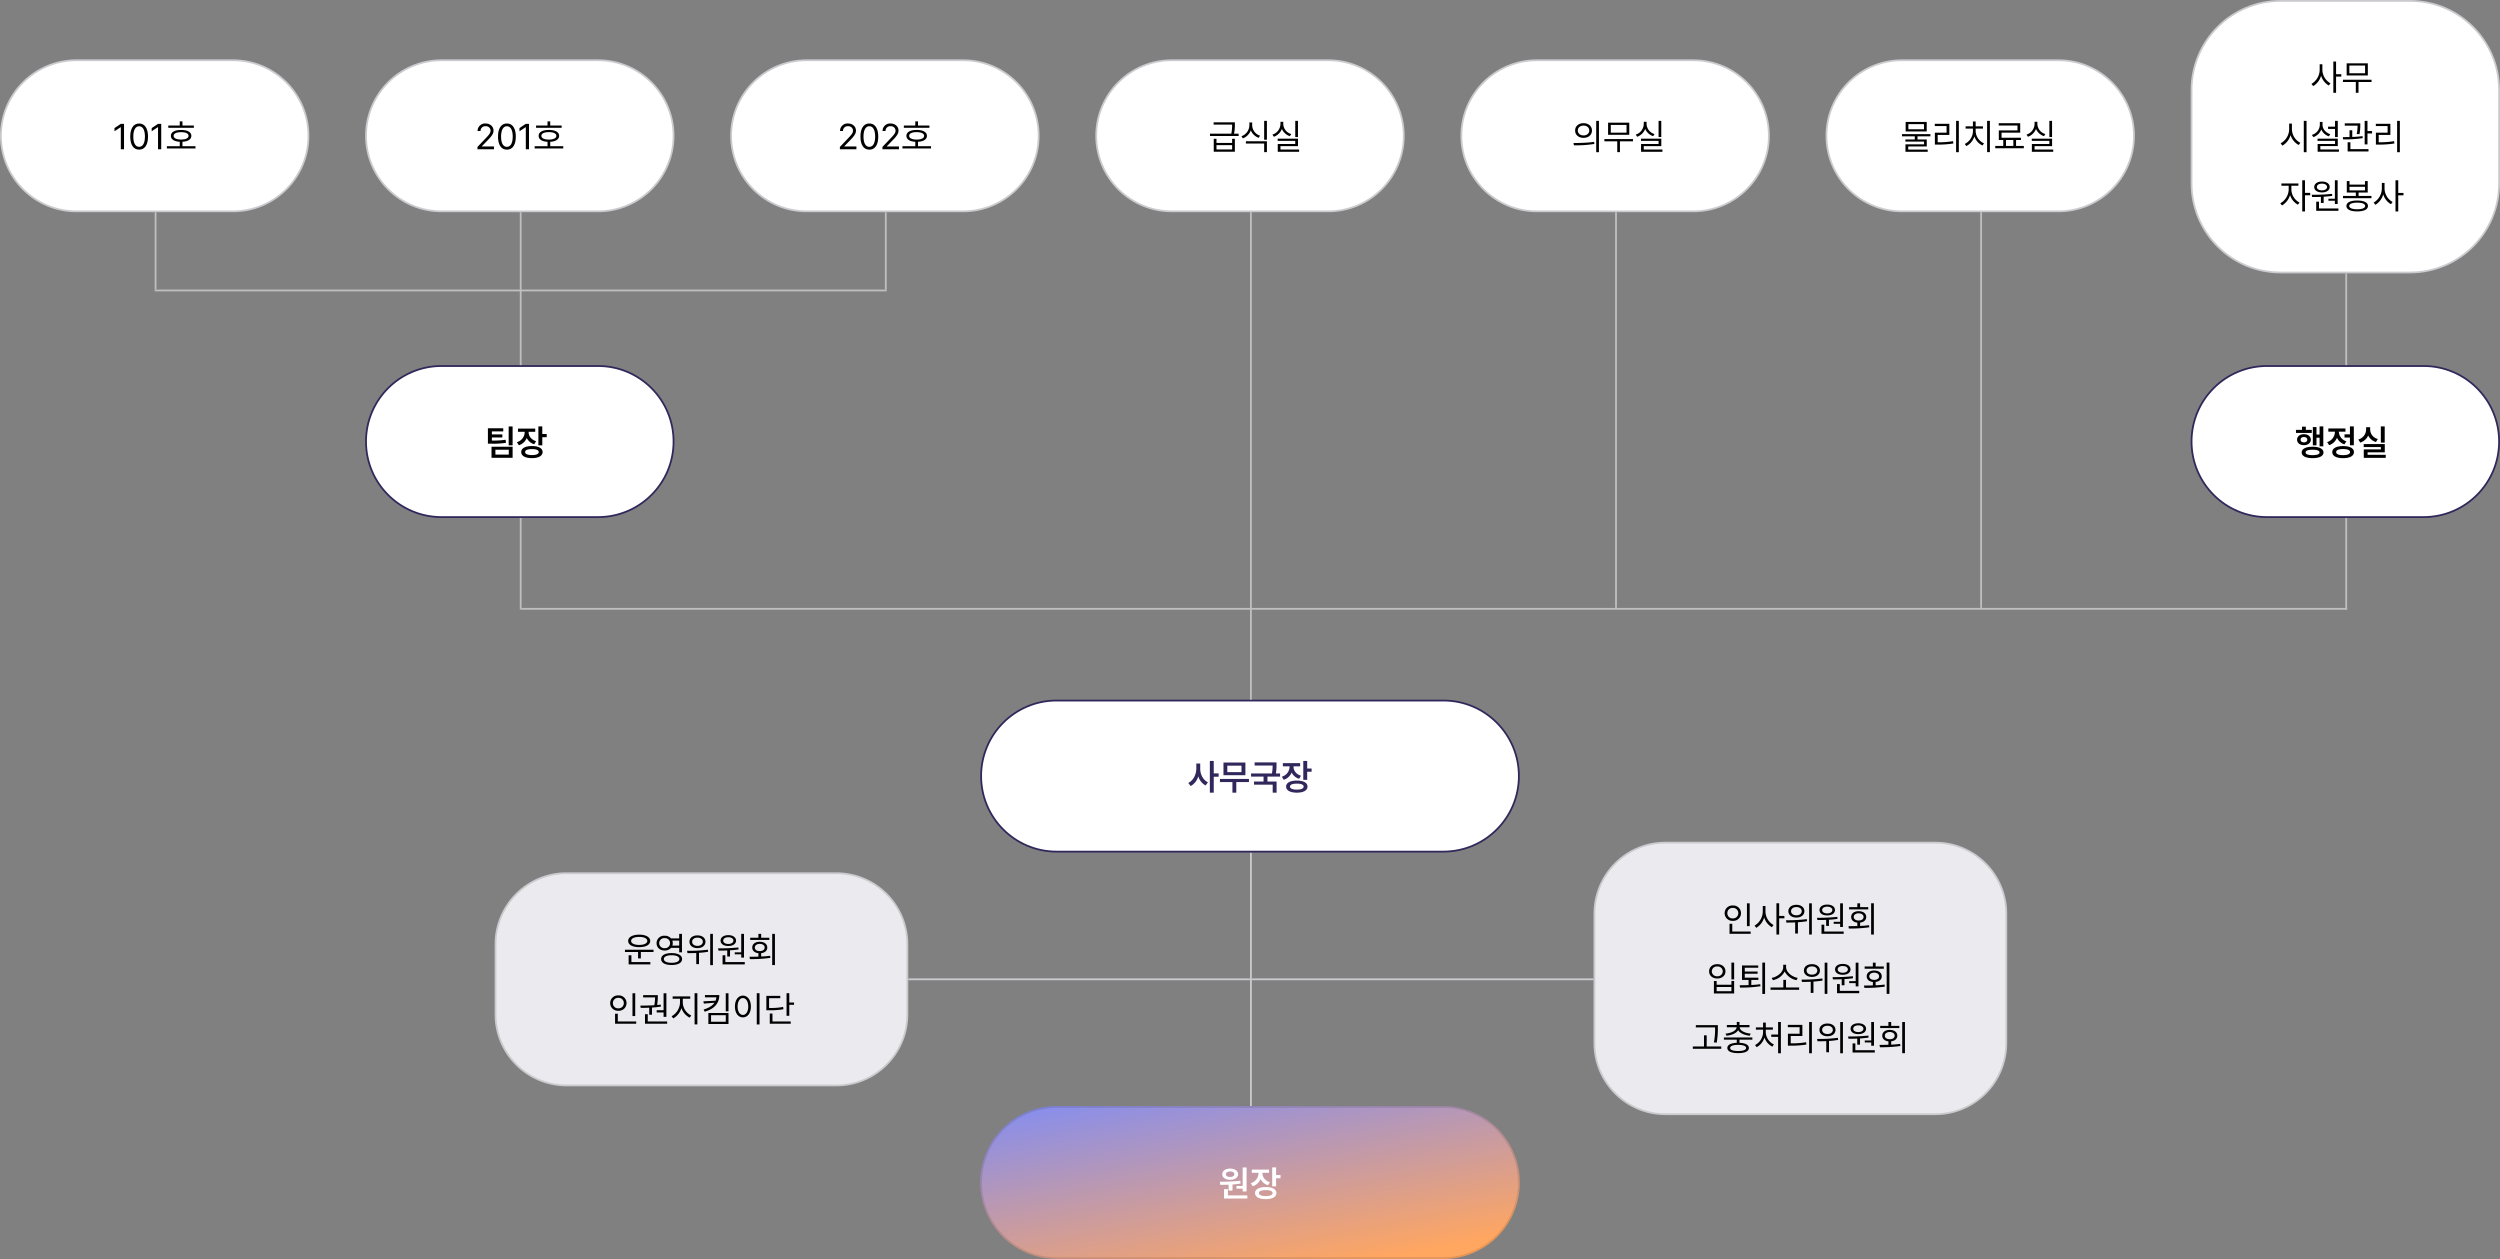 <svg xmlns="http://www.w3.org/2000/svg" xmlns:xlink="http://www.w3.org/1999/xlink" width="1390" height="700" viewBox="0 0 1390 700">
  <rect x="0" y="0" width="1390" height="700" fill="#808080" stroke="none"/>
  <defs>
    <linearGradient id="linear-gradient" x1="0.107" x2="0.766" y2="0.982" gradientUnits="objectBoundingBox">
      <stop offset="0" stop-color="#888eec"/>
      <stop offset="1" stop-color="#ffa661"/>
    </linearGradient>
  </defs>
  <g id="organization_img" transform="translate(-258 -370)">
    <path id="패스_1145" data-name="패스 1145" d="M0,0H1V141H0Z" transform="translate(953 844)" fill="#cbcace"/>
    <path id="패스_1146" data-name="패스 1146" d="M0,0H190V1H0Z" transform="translate(954 914)" fill="#cbcace"/>
    <path id="패스_1147" data-name="패스 1147" d="M0,0H190V1H0Z" transform="translate(763 914)" fill="#cbcace"/>
    <g id="패스_1148" data-name="패스 1148" transform="translate(803 985)" fill="url(#linear-gradient)">
      <path d="M42.5,0h215a42.5,42.5,0,0,1,0,85H42.5a42.5,42.5,0,0,1,0-85Z" stroke="none"/>
      <path d="M 42.5 1 C 36.897 1 31.462 2.097 26.347 4.261 C 21.405 6.351 16.967 9.343 13.155 13.155 C 9.343 16.967 6.351 21.405 4.261 26.347 C 2.097 31.462 1 36.897 1 42.5 C 1 48.103 2.097 53.538 4.261 58.653 C 6.351 63.595 9.343 68.033 13.155 71.845 C 16.967 75.657 21.405 78.649 26.347 80.739 C 31.462 82.903 36.897 84 42.5 84 L 257.5 84 C 263.103 84 268.538 82.903 273.653 80.739 C 278.595 78.649 283.033 75.657 286.845 71.845 C 290.657 68.033 293.649 63.595 295.739 58.653 C 297.903 53.538 299 48.103 299 42.5 C 299 36.897 297.903 31.462 295.739 26.347 C 293.649 21.405 290.657 16.967 286.845 13.155 C 283.033 9.343 278.595 6.351 273.653 4.261 C 268.538 2.097 263.103 1 257.5 1 L 42.5 1 M 42.5 0 L 257.5 0 C 280.972 0 300 19.028 300 42.5 C 300 65.972 280.972 85 257.5 85 L 42.5 85 C 19.028 85 0 65.972 0 42.5 C 0 19.028 19.028 0 42.5 0 Z" stroke="none" fill="rgba(0,0,0,0.1)"/>
    </g>
    <g id="패스_1149" data-name="패스 1149" transform="translate(803 759)" fill="#fff">
      <path d="M 257.5 84.5 L 42.5 84.5 C 36.83 84.5 31.33 83.39 26.152 81.2 C 21.151 79.084 16.659 76.056 12.802 72.199 C 8.944 68.341 5.916 63.849 3.8 58.848 C 1.61 53.671 0.5 48.17 0.5 42.5 C 0.5 36.83 1.61 31.33 3.8 26.152 C 5.916 21.151 8.944 16.659 12.802 12.802 C 16.659 8.944 21.151 5.916 26.152 3.8 C 31.33 1.61 36.83 0.5 42.5 0.5 L 257.5 0.5 C 263.17 0.5 268.671 1.61 273.848 3.8 C 278.849 5.916 283.341 8.944 287.198 12.802 C 291.056 16.659 294.084 21.151 296.2 26.152 C 298.39 31.33 299.5 36.83 299.5 42.5 C 299.5 48.17 298.39 53.671 296.2 58.848 C 294.084 63.849 291.056 68.341 287.198 72.199 C 283.341 76.056 278.849 79.084 273.848 81.2 C 268.671 83.39 263.17 84.5 257.5 84.5 Z" stroke="none"/>
      <path d="M 42.5 1 C 36.897 1 31.462 2.097 26.347 4.261 C 21.405 6.351 16.967 9.343 13.155 13.155 C 9.343 16.967 6.351 21.405 4.261 26.347 C 2.097 31.462 1 36.897 1 42.5 C 1 48.103 2.097 53.538 4.261 58.653 C 6.351 63.595 9.343 68.033 13.155 71.845 C 16.967 75.657 21.405 78.649 26.347 80.739 C 31.462 82.903 36.897 84 42.5 84 L 257.5 84 C 263.103 84 268.538 82.903 273.653 80.739 C 278.595 78.649 283.033 75.657 286.845 71.845 C 290.657 68.033 293.649 63.595 295.739 58.653 C 297.903 53.538 299 48.103 299 42.5 C 299 36.897 297.903 31.462 295.739 26.347 C 293.649 21.405 290.657 16.967 286.845 13.155 C 283.033 9.343 278.595 6.351 273.653 4.261 C 268.538 2.097 263.103 1 257.5 1 L 42.5 1 M 42.5 0 L 257.5 0 C 280.972 0 300 19.028 300 42.5 C 300 65.972 280.972 85 257.5 85 L 42.5 85 C 19.028 85 0 65.972 0 42.5 C 0 19.028 19.028 0 42.5 0 Z" stroke="none" fill="#31275a"/>
    </g>
    <g id="패스_1150" data-name="패스 1150" transform="translate(1144 838)" fill="#ebeaef">
      <path d="M 190 151.5 L 40 151.5 C 34.667 151.5 29.494 150.456 24.625 148.396 C 19.921 146.407 15.697 143.559 12.069 139.931 C 8.441 136.303 5.593 132.079 3.604 127.375 C 1.544 122.506 0.5 117.333 0.5 112 L 0.5 40 C 0.5 34.667 1.544 29.494 3.604 24.625 C 5.593 19.921 8.441 15.697 12.069 12.069 C 15.697 8.441 19.921 5.593 24.625 3.604 C 29.494 1.544 34.667 0.5 40 0.5 L 190 0.5 C 195.333 0.5 200.506 1.544 205.375 3.604 C 210.079 5.593 214.303 8.441 217.931 12.069 C 221.559 15.697 224.407 19.921 226.396 24.625 C 228.456 29.494 229.5 34.667 229.5 40 L 229.5 112 C 229.5 117.333 228.456 122.506 226.396 127.375 C 224.407 132.079 221.559 136.303 217.931 139.931 C 214.303 143.559 210.079 146.407 205.375 148.396 C 200.506 150.456 195.333 151.5 190 151.5 Z" stroke="none"/>
      <path d="M 40 1 C 34.735 1 29.627 2.031 24.82 4.064 C 20.176 6.029 16.005 8.841 12.423 12.423 C 8.841 16.005 6.029 20.176 4.064 24.82 C 2.031 29.627 1 34.735 1 40 L 1 112 C 1 117.265 2.031 122.373 4.064 127.18 C 6.029 131.824 8.841 135.995 12.423 139.577 C 16.005 143.159 20.176 145.971 24.82 147.936 C 29.627 149.969 34.735 151 40 151 L 190 151 C 195.265 151 200.373 149.969 205.18 147.936 C 209.824 145.971 213.995 143.159 217.577 139.577 C 221.159 135.995 223.971 131.824 225.936 127.18 C 227.969 122.373 229 117.265 229 112 L 229 40 C 229 34.735 227.969 29.627 225.936 24.82 C 223.971 20.176 221.159 16.005 217.577 12.423 C 213.995 8.841 209.824 6.029 205.18 4.064 C 200.373 2.031 195.265 1 190 1 L 40 1 M 40 0 L 190 0 C 212.091 0 230 17.909 230 40 L 230 112 C 230 134.091 212.091 152 190 152 L 40 152 C 17.909 152 0 134.091 0 112 L 0 40 C 0 17.909 17.909 0 40 0 Z" stroke="none" fill="#cbcace"/>
    </g>
    <g id="패스_1151" data-name="패스 1151" transform="translate(533 855)" fill="#ebeaef">
      <path d="M 190 118.5 L 40 118.5 C 34.667 118.5 29.494 117.456 24.625 115.396 C 19.921 113.407 15.697 110.559 12.069 106.931 C 8.441 103.303 5.593 99.079 3.604 94.375 C 1.544 89.506 0.5 84.333 0.5 79 L 0.5 40 C 0.5 34.667 1.544 29.494 3.604 24.625 C 5.593 19.921 8.441 15.697 12.069 12.069 C 15.697 8.441 19.921 5.593 24.625 3.604 C 29.494 1.544 34.667 0.5 40 0.5 L 190 0.5 C 195.333 0.5 200.506 1.544 205.375 3.604 C 210.079 5.593 214.303 8.441 217.931 12.069 C 221.559 15.697 224.407 19.921 226.396 24.625 C 228.456 29.494 229.5 34.667 229.5 40 L 229.5 79 C 229.5 84.333 228.456 89.506 226.396 94.375 C 224.407 99.079 221.559 103.303 217.931 106.931 C 214.303 110.559 210.079 113.407 205.375 115.396 C 200.506 117.456 195.333 118.5 190 118.5 Z" stroke="none"/>
      <path d="M 40 1 C 34.735 1 29.627 2.031 24.82 4.064 C 20.176 6.029 16.005 8.841 12.423 12.423 C 8.841 16.005 6.029 20.176 4.064 24.82 C 2.031 29.627 1 34.735 1 40 L 1 79 C 1 84.265 2.031 89.373 4.064 94.18 C 6.029 98.824 8.841 102.995 12.423 106.577 C 16.005 110.159 20.176 112.971 24.82 114.936 C 29.627 116.969 34.735 118 40 118 L 190 118 C 195.265 118 200.373 116.969 205.18 114.936 C 209.824 112.971 213.995 110.159 217.577 106.577 C 221.159 102.995 223.971 98.824 225.936 94.18 C 227.969 89.373 229 84.265 229 79 L 229 40 C 229 34.735 227.969 29.627 225.936 24.82 C 223.971 20.176 221.159 16.005 217.577 12.423 C 213.995 8.841 209.824 6.029 205.18 4.064 C 200.373 2.031 195.265 1 190 1 L 40 1 M 40 0 L 190 0 C 212.091 0 230 17.909 230 40 L 230 79 C 230 101.091 212.091 119 190 119 L 40 119 C 17.909 119 0 101.091 0 79 L 0 40 C 0 17.909 17.909 0 40 0 Z" stroke="none" fill="#cbcace"/>
    </g>
    <path id="패스_1152" data-name="패스 1152" d="M-1.895-15.9H-4.082V-5.605H-7.539v1.523h3.457v1.543h2.188Zm.41,15.527H-12.266V-3.828h-2.168V1.387H-1.484Zm-15.293-7.6L-16.5-6.23c1.387,0,2.959-.01,4.609-.078v3.281h2.168v-3.4a44.678,44.678,0,0,0,4.453-.508L-5.391-8.5A101.6,101.6,0,0,1-16.777-7.969Zm5.762-7.285c-2.617,0-4.414,1.27-4.414,3.125,0,1.895,1.8,3.105,4.414,3.105,2.578,0,4.375-1.211,4.395-3.105C-6.641-13.984-8.437-15.254-11.016-15.254Zm0,1.6c1.348,0,2.3.566,2.324,1.523-.02.957-.977,1.523-2.324,1.523-1.406,0-2.363-.566-2.363-1.523S-12.422-13.652-11.016-13.652Zm17.93.918v-.2h3.672v-1.758H1v1.758h3.73v.215A5.893,5.893,0,0,1,.391-7.148L1.484-5.43A7.128,7.128,0,0,0,5.879-9.473,6.667,6.667,0,0,0,10.039-6l1.035-1.7C8.32-8.535,6.914-10.566,6.914-12.734Zm7.6-3.184H12.344V-5.391h2.168V-9.9h2.461V-11.68H14.512ZM8.77-5C5.078-5,2.793-3.77,2.793-1.66c0,2.129,2.285,3.379,5.977,3.379,3.652,0,5.9-1.25,5.918-3.379C14.668-3.77,12.422-5,8.77-5Zm0,1.7c2.422,0,3.77.566,3.77,1.641,0,1.094-1.348,1.68-3.77,1.68S4.961-.566,4.961-1.66C4.961-2.734,6.348-3.3,8.77-3.3Z" transform="translate(953 1035)" fill="#fff"/>
    <path id="패스_1153" data-name="패스 1153" d="M-27.676-11.68v-2.812h-2.168v2.813c-.02,3.262-1.641,6.641-4.473,7.988l1.328,1.738a8.9,8.9,0,0,0,4.238-5.41,8.544,8.544,0,0,0,4.043,5.078l1.328-1.738C-26.113-5.332-27.7-8.535-27.676-11.68Zm7.52-4.238h-2.168V1.738h2.168V-7.148h2.715V-9h-2.715Zm19.57,10H-16.719V-4.16h6.953V1.719h2.148V-4.16H-.586Zm-1.973-9.1H-14.746v7.031H-2.559Zm-10.059,1.738h7.891v3.594h-7.891Zm27.363-1.836H2.578v1.738h10a21.69,21.69,0,0,1-.391,4.414H.586v1.758H7.539v2.754H2.227v1.738H12.617V1.738h2.168V-4.453H9.707V-7.207h7.012V-8.965H14.375a24.009,24.009,0,0,0,.371-4.8ZM24.2-12.734v-.2h3.672v-1.758h-9.59v1.758h3.73v.215a5.893,5.893,0,0,1-4.336,5.566L18.77-5.43a7.128,7.128,0,0,0,4.395-4.043A6.667,6.667,0,0,0,27.324-6l1.035-1.7C25.605-8.535,24.2-10.566,24.2-12.734Zm7.6-3.184H29.629V-5.391H31.8V-9.9h2.461V-11.68H31.8ZM26.055-5c-3.691,0-5.977,1.23-5.977,3.34,0,2.129,2.285,3.379,5.977,3.379,3.652,0,5.9-1.25,5.918-3.379C31.953-3.77,29.707-5,26.055-5Zm0,1.7c2.422,0,3.77.566,3.77,1.641,0,1.094-1.348,1.68-3.77,1.68s-3.809-.586-3.809-1.68C22.246-2.734,23.633-3.3,26.055-3.3Z" transform="translate(953 809)" fill="#31275a"/>
    <path id="패스_1154" data-name="패스 1154" d="M-28.174-15.762H-29.7v12.7h1.523Zm.547,15.684H-37.861V-4.355h-1.523V1.211h11.758Zm-9.922-14.473A4.27,4.27,0,0,0-42.1-10.293a4.262,4.262,0,0,0,4.551,4.277A4.262,4.262,0,0,0-33-10.293,4.27,4.27,0,0,0-37.549-14.551Zm0,1.348a2.9,2.9,0,0,1,3.047,2.91,2.9,2.9,0,0,1-3.047,2.93,2.862,2.862,0,0,1-3.047-2.93A2.869,2.869,0,0,1-37.549-13.2Zm18.145,2.09v-3.164h-1.5v3.164a9.175,9.175,0,0,1-4.57,7.754l.977,1.23a9.819,9.819,0,0,0,4.375-5.8A9.374,9.374,0,0,0-15.85-2.461l.938-1.23A8.752,8.752,0,0,1-19.4-11.113Zm7.617-4.668h-1.523V1.582h1.523V-7.4h2.91V-8.73h-2.91Zm9.57.859c-2.6-.02-4.453,1.406-4.453,3.535,0,2.109,1.855,3.574,4.453,3.555,2.6.02,4.453-1.445,4.453-3.555C2.236-13.516.381-14.941-2.217-14.922Zm0,1.25c1.758-.02,2.988.938,2.988,2.285,0,1.367-1.23,2.3-2.988,2.285-1.738.02-2.969-.918-2.949-2.285C-5.186-12.734-3.955-13.691-2.217-13.672Zm8.594-2.09h-1.5V1.6h1.5ZM-7.979-6.348l.215,1.309c1.445-.01,3.115-.02,4.883-.1V1.055h1.523V-5.234A42.238,42.238,0,0,0,3.7-5.82L3.6-6.973A84.1,84.1,0,0,1-7.979-6.348Zm31.641-9.414H22.119V-5.488H18.525v1.113h3.594v1.8h1.543Zm.43,15.684h-10.8V-3.867H11.748V1.211H24.092ZM9.248-7.715l.215,1.25c1.455.01,3.125,0,4.883-.078v3.359h1.543V-6.621c1.592-.088,3.213-.244,4.766-.488l-.1-1.113A100.032,100.032,0,0,1,9.248-7.715Zm5.7-7.344c-2.559,0-4.3,1.211-4.3,3.027,0,1.855,1.738,3.008,4.3,3.008,2.539,0,4.277-1.152,4.3-3.008C19.229-13.848,17.49-15.059,14.951-15.059Zm0,1.172c1.641-.02,2.813.742,2.832,1.855-.02,1.133-1.191,1.875-2.832,1.875-1.7,0-2.852-.742-2.832-1.875C12.1-13.145,13.252-13.906,14.951-13.887Zm25.918-1.895H39.346V1.582h1.523ZM26.729-3.047l.234,1.309a73.587,73.587,0,0,0,11.348-.684l-.117-1.172c-1.6.215-3.3.342-4.98.41V-5.039c2.051-.225,3.4-1.406,3.4-3.125,0-1.953-1.7-3.223-4.2-3.223s-4.18,1.27-4.16,3.223c-.02,1.738,1.338,2.92,3.418,3.145v1.895C29.912-3.066,28.213-3.057,26.729-3.047ZM37.744-13.633H33.213v-2.129H31.67v2.129H27.1v1.25H37.744ZM32.412-10.2c1.621,0,2.734.82,2.734,2.031s-1.113,1.992-2.734,1.973c-1.6.02-2.734-.762-2.734-1.973S30.811-10.2,32.412-10.2ZM-36.816,17.219H-38.34v9.316h1.523Zm-9.727,10.2h-1.523v6.934h11.25V27.414H-38.34v2.109h-8.2Zm0,5.684V30.754h8.2V33.1Zm.352-15.02c-2.637-.02-4.551,1.6-4.551,3.984,0,2.363,1.914,3.984,4.551,3.984s4.551-1.621,4.551-3.984C-41.641,19.68-43.555,18.059-46.191,18.078Zm0,1.289a2.773,2.773,0,0,1,3.047,2.7,2.8,2.8,0,0,1-3.047,2.715,2.777,2.777,0,0,1-3.047-2.715A2.752,2.752,0,0,1-46.191,19.367ZM-23.34,25.6H-30.9V23.391h7.109V22.18H-30.9V20.051h7.48V18.8h-9.023v8.047h3.652v2.871c-1.807.068-3.525.068-4.98.078l.215,1.289a66.759,66.759,0,0,0,11.367-.742l-.117-1.133c-1.592.234-3.291.371-4.961.449V26.848h3.926Zm3.711-8.379h-1.523v17.4h1.523ZM-.684,31.047H-7.969V26.789h-1.5v4.258h-7.109v1.27h15.9ZM-7.93,19.738V18.41h-1.6v1.328c0,2.91-3.4,5.449-6.426,5.977l.684,1.27a9.433,9.433,0,0,0,6.563-4.844,9.366,9.366,0,0,0,6.563,4.844l.684-1.27C-4.492,25.188-7.93,22.648-7.93,19.738Zm14.355-1.66c-2.6-.02-4.453,1.406-4.453,3.535,0,2.109,1.855,3.574,4.453,3.555,2.6.02,4.453-1.445,4.453-3.555C10.879,19.484,9.023,18.059,6.426,18.078Zm0,1.25c1.758-.02,2.988.938,2.988,2.285,0,1.367-1.23,2.3-2.988,2.285-1.738.02-2.969-.918-2.949-2.285C3.457,20.266,4.688,19.309,6.426,19.328Zm8.594-2.09h-1.5V34.6h1.5ZM.664,26.652l.215,1.309c1.445-.01,3.115-.02,4.883-.1v6.191H7.285V27.766a42.238,42.238,0,0,0,5.059-.586l-.1-1.152A84.1,84.1,0,0,1,.664,26.652ZM32.3,17.238H30.762V27.512H27.168v1.113h3.594v1.8H32.3Zm.43,15.684h-10.8V29.133H20.391v5.078H32.734ZM17.891,25.285l.215,1.25c1.455.01,3.125,0,4.883-.078v3.359h1.543V26.379c1.592-.088,3.213-.244,4.766-.488l-.1-1.113A100.032,100.032,0,0,1,17.891,25.285Zm5.7-7.344c-2.559,0-4.3,1.211-4.3,3.027,0,1.855,1.738,3.008,4.3,3.008,2.539,0,4.277-1.152,4.3-3.008C27.871,19.152,26.133,17.941,23.594,17.941Zm0,1.172c1.641-.02,2.813.742,2.832,1.855-.02,1.133-1.191,1.875-2.832,1.875-1.7,0-2.852-.742-2.832-1.875C20.742,19.855,21.895,19.094,23.594,19.113Zm25.918-1.895H47.988V34.582h1.523ZM35.371,29.953l.234,1.309a73.587,73.587,0,0,0,11.348-.684l-.117-1.172c-1.6.215-3.3.342-4.98.41V27.961c2.051-.225,3.4-1.406,3.4-3.125,0-1.953-1.7-3.223-4.2-3.223s-4.18,1.27-4.16,3.223c-.02,1.738,1.338,2.92,3.418,3.145v1.895C38.555,29.934,36.855,29.943,35.371,29.953ZM46.387,19.367H41.855V17.238H40.313v2.129h-4.57v1.25H46.387ZM41.055,22.8c1.621,0,2.734.82,2.734,2.031s-1.113,1.992-2.734,1.973c-1.6.02-2.734-.762-2.734-1.973S39.453,22.8,41.055,22.8ZM-45.869,51.977H-58.115v1.27h10.7v.469a36.57,36.57,0,0,1-.664,7.832l1.563.176a42.9,42.9,0,0,0,.645-8.008Zm1.895,11.875H-52.08V57.641h-1.5v6.211h-6.211v1.27h15.82Zm17.285-5.039H-42.51v1.23h7.148V61.8c-3.311.146-5.234,1.143-5.234,2.871,0,1.875,2.227,2.871,6,2.871s5.957-1,5.977-2.871c-.02-1.729-1.924-2.734-5.234-2.871V60.043h7.168Zm-7.168-8.633h-1.5v1.738h-5.508v1.25h5.43c-.186,1.924-2.92,3.213-6.152,3.516l.488,1.191c2.861-.3,5.439-1.328,6.5-3.086,1.055,1.758,3.623,2.783,6.5,3.086l.469-1.191c-3.232-.3-5.967-1.592-6.113-3.516h5.449v-1.25h-5.566ZM-34.6,62.953c2.773,0,4.434.625,4.434,1.719s-1.66,1.7-4.434,1.68c-2.812.02-4.453-.586-4.434-1.68C-39.053,63.578-37.412,62.953-34.6,62.953Zm23.77-12.734h-1.543v6.992h-3.809v1.27h3.809v9.141h1.543Zm-8.4,5.664V54.5h3.945v-1.25h-3.926v-2.7h-1.523v2.7h-3.984V54.5h3.984v1.387a8.2,8.2,0,0,1-4.453,7.148l.879,1.191a8.972,8.972,0,0,0,4.355-5.41,8.591,8.591,0,0,0,4.375,5.1l.879-1.191A7.817,7.817,0,0,1-19.229,55.883ZM6.4,50.219H4.873v17.4H6.4ZM1.123,51.84H-6.963v1.27H-.42v3.652h-6.5V63.4h1.445a53.2,53.2,0,0,0,8.828-.625l-.156-1.289a51.118,51.118,0,0,1-8.555.625v-4.1H1.123Zm13.945-.762c-2.6-.02-4.453,1.406-4.453,3.535,0,2.109,1.855,3.574,4.453,3.555,2.6.02,4.453-1.445,4.453-3.555C19.521,52.484,17.666,51.059,15.068,51.078Zm0,1.25c1.758-.02,2.988.938,2.988,2.285,0,1.367-1.23,2.3-2.988,2.285-1.738.02-2.969-.918-2.949-2.285C12.1,53.266,13.33,52.309,15.068,52.328Zm8.594-2.09h-1.5V67.6h1.5ZM9.307,59.652l.215,1.309c1.445-.01,3.115-.02,4.883-.1v6.191h1.523V60.766a42.238,42.238,0,0,0,5.059-.586l-.1-1.152A84.1,84.1,0,0,1,9.307,59.652Zm31.641-9.414H39.4V60.512H35.811v1.113H39.4v1.8h1.543Zm.43,15.684h-10.8V62.133H29.033v5.078H41.377ZM26.533,58.285l.215,1.25c1.455.01,3.125,0,4.883-.078v3.359h1.543V59.379c1.592-.088,3.213-.244,4.766-.488l-.1-1.113A100.032,100.032,0,0,1,26.533,58.285Zm5.7-7.344c-2.559,0-4.3,1.211-4.3,3.027,0,1.855,1.738,3.008,4.3,3.008,2.539,0,4.277-1.152,4.3-3.008C36.514,52.152,34.775,50.941,32.236,50.941Zm0,1.172c1.641-.02,2.813.742,2.832,1.855-.02,1.133-1.191,1.875-2.832,1.875-1.7,0-2.852-.742-2.832-1.875C29.385,52.855,30.537,52.094,32.236,52.113Zm25.918-1.895H56.631V67.582h1.523ZM44.014,62.953l.234,1.309A73.587,73.587,0,0,0,55.6,63.578l-.117-1.172c-1.6.215-3.3.342-4.98.41V60.961c2.051-.225,3.4-1.406,3.4-3.125,0-1.953-1.7-3.223-4.2-3.223s-4.18,1.27-4.16,3.223c-.02,1.738,1.338,2.92,3.418,3.145v1.895C47.2,62.934,45.5,62.943,44.014,62.953ZM55.029,52.367H50.5V50.238H48.955v2.129h-4.57v1.25H55.029ZM49.7,55.8c1.621,0,2.734.82,2.734,2.031s-1.113,1.992-2.734,1.973c-1.6.02-2.734-.762-2.734-1.973S48.1,55.8,49.7,55.8Z" transform="translate(1259 888)"/>
    <path id="패스_1155" data-name="패스 1155" d="M-26.631-6.953h-15.9v1.27h7.3v3.555h1.543V-5.684h7.051ZM-28.408-.1H-38.936v-3.77h-1.543V1.211h12.07ZM-34.6-15.332c-3.711.02-6.133,1.348-6.133,3.5s2.422,3.457,6.133,3.457,6.113-1.309,6.113-3.457S-30.889-15.312-34.6-15.332Zm0,1.25c2.7,0,4.492.859,4.492,2.246,0,1.348-1.8,2.207-4.492,2.207s-4.512-.859-4.492-2.207C-39.111-13.223-37.295-14.082-34.6-14.082Zm14.16-.645a4.154,4.154,0,0,0-4.512,4.121c0,2.422,1.914,4.121,4.512,4.1A4.586,4.586,0,0,0-16.9-7.969h4.531v2.48h1.543V-15.781h-1.543v2.52h-4.551A4.515,4.515,0,0,0-20.439-14.727Zm0,1.328a2.8,2.8,0,0,1,3.008,2.793,2.823,2.823,0,0,1-3.008,2.793,2.824,2.824,0,0,1-3.047-2.793A2.8,2.8,0,0,1-20.439-13.4Zm3.848,8.32c-3.613,0-5.82,1.211-5.82,3.3,0,2.109,2.207,3.32,5.82,3.32,3.594,0,5.82-1.211,5.82-3.32C-10.771-3.867-13-5.078-16.592-5.078Zm0,1.191c2.676,0,4.316.8,4.316,2.109S-13.916.313-16.592.313c-2.656,0-4.316-.781-4.316-2.09S-19.248-3.887-16.592-3.887Zm.41-8.125h3.809v2.773h-3.809a4.14,4.14,0,0,0,.234-1.367A4.332,4.332,0,0,0-16.182-12.012Zm13.965-2.91c-2.6-.02-4.453,1.406-4.453,3.535,0,2.109,1.855,3.574,4.453,3.555,2.6.02,4.453-1.445,4.453-3.555C2.236-13.516.381-14.941-2.217-14.922Zm0,1.25c1.758-.02,2.988.938,2.988,2.285,0,1.367-1.23,2.3-2.988,2.285-1.738.02-2.969-.918-2.949-2.285C-5.186-12.734-3.955-13.691-2.217-13.672Zm8.594-2.09h-1.5V1.6h1.5ZM-7.979-6.348l.215,1.309c1.445-.01,3.115-.02,4.883-.1V1.055h1.523V-5.234A42.238,42.238,0,0,0,3.7-5.82L3.6-6.973A84.1,84.1,0,0,1-7.979-6.348Zm31.641-9.414H22.119V-5.488H18.525v1.113h3.594v1.8h1.543Zm.43,15.684h-10.8V-3.867H11.748V1.211H24.092ZM9.248-7.715l.215,1.25c1.455.01,3.125,0,4.883-.078v3.359h1.543V-6.621c1.592-.088,3.213-.244,4.766-.488l-.1-1.113A100.032,100.032,0,0,1,9.248-7.715Zm5.7-7.344c-2.559,0-4.3,1.211-4.3,3.027,0,1.855,1.738,3.008,4.3,3.008,2.539,0,4.277-1.152,4.3-3.008C19.229-13.848,17.49-15.059,14.951-15.059Zm0,1.172c1.641-.02,2.813.742,2.832,1.855-.02,1.133-1.191,1.875-2.832,1.875-1.7,0-2.852-.742-2.832-1.875C12.1-13.145,13.252-13.906,14.951-13.887Zm25.918-1.895H39.346V1.582h1.523ZM26.729-3.047l.234,1.309a73.587,73.587,0,0,0,11.348-.684l-.117-1.172c-1.6.215-3.3.342-4.98.41V-5.039c2.051-.225,3.4-1.406,3.4-3.125,0-1.953-1.7-3.223-4.2-3.223s-4.18,1.27-4.16,3.223c-.02,1.738,1.338,2.92,3.418,3.145v1.895C29.912-3.066,28.213-3.057,26.729-3.047ZM37.744-13.633H33.213v-2.129H31.67v2.129H27.1v1.25H37.744ZM32.412-10.2c1.621,0,2.734.82,2.734,2.031s-1.113,1.992-2.734,1.973c-1.6.02-2.734-.762-2.734-1.973S30.811-10.2,32.412-10.2ZM-36.816,17.238H-38.34v12.7h1.523Zm.547,15.684H-46.5V28.645h-1.523v5.566H-36.27Zm-9.922-14.473a4.27,4.27,0,0,0-4.551,4.258,4.262,4.262,0,0,0,4.551,4.277,4.262,4.262,0,0,0,4.551-4.277A4.27,4.27,0,0,0-46.191,18.449Zm0,1.348a2.9,2.9,0,0,1,3.047,2.91,2.9,2.9,0,0,1-3.047,2.93,2.862,2.862,0,0,1-3.047-2.93A2.869,2.869,0,0,1-46.191,19.8Zm26.7-2.559h-1.562v9.434h-3.828v1.25h3.828v2.441h1.563Zm.43,15.684H-29.844V28.9h-1.543v5.313h12.324Zm-14.922-8.809.215,1.27c1.406,0,3.027-.02,4.746-.1v3.926H-27.5v-4a49.462,49.462,0,0,0,4.98-.547l-.117-1.113c-.645.088-1.309.166-1.992.215a26.975,26.975,0,0,0,.371-4.785v-.684h-8.164v1.25h6.641a25.536,25.536,0,0,1-.41,4.355C-28.955,24.084-31.758,24.113-33.984,24.113Zm23.613-1.562V20.285H-6.23v-1.27h-9.785v1.27h4.1v2.266a9.067,9.067,0,0,1-4.668,7.48l.918,1.211a9.915,9.915,0,0,0,4.551-5.762,9.055,9.055,0,0,0,4.59,5.332l.859-1.211A8.2,8.2,0,0,1-10.371,22.551Zm8.105-5.332H-3.809V34.582h1.543ZM9.941,18.254H1.953V19.5H8.3A6.346,6.346,0,0,1,7.832,21.4l-6.758.332L1.348,23l5.879-.469c-1.1,1.611-3.066,2.891-6.016,3.75l.586,1.23C7.383,25.91,9.922,22.688,9.941,18.254Zm5.1-1.016H13.516V27.3h1.523Zm0,10.977H3.848v6.133H15.039Zm-9.687,1.23h8.184V33.1H5.352ZM32.3,17.219H30.762v17.4H32.3Zm-9.238,1.348c-2.6.02-4.434,2.363-4.434,6.055s1.836,6.035,4.434,6.035c2.578,0,4.434-2.344,4.434-6.035S25.645,18.586,23.066,18.566Zm0,1.367c1.738.02,2.949,1.855,2.949,4.688s-1.211,4.668-2.949,4.668-2.949-1.836-2.949-4.668S21.328,19.953,23.066,19.934Zm25.781-2.715H47.324V29.8h1.523V23.684h2.637V22.395H48.848Zm-5.02,1.5H36.094v7.988h1.348a39.933,39.933,0,0,0,8.164-.586l-.2-1.27a35.929,35.929,0,0,1-7.793.566v-5.41h6.211Zm5.82,14.2H39.492V28.527h-1.5v5.684h11.66Z" transform="translate(648 905)"/>
    <g id="패스_1156" data-name="패스 1156" transform="translate(1476 573)" fill="#fff">
      <path d="M 129.5 84.5 L 42.5 84.5 C 36.83 84.5 31.33 83.39 26.152 81.2 C 21.151 79.084 16.659 76.056 12.802 72.198 C 8.944 68.341 5.916 63.849 3.8 58.848 C 1.61 53.671 0.5 48.17 0.5 42.5 C 0.5 36.83 1.61 31.33 3.8 26.152 C 5.916 21.151 8.944 16.659 12.802 12.802 C 16.659 8.944 21.151 5.916 26.152 3.8 C 31.33 1.61 36.83 0.5 42.5 0.5 L 129.5 0.5 C 135.17 0.5 140.671 1.61 145.848 3.8 C 150.849 5.916 155.341 8.944 159.198 12.802 C 163.056 16.659 166.084 21.151 168.2 26.152 C 170.39 31.33 171.5 36.83 171.5 42.5 C 171.5 48.17 170.39 53.671 168.2 58.848 C 166.084 63.849 163.056 68.341 159.198 72.198 C 155.341 76.056 150.849 79.084 145.848 81.2 C 140.671 83.39 135.17 84.5 129.5 84.5 Z" stroke="none"/>
      <path d="M 42.5 1 C 36.897 1 31.462 2.097 26.347 4.261 C 21.405 6.351 16.967 9.343 13.155 13.155 C 9.343 16.967 6.351 21.405 4.261 26.347 C 2.097 31.462 1 36.897 1 42.5 C 1 48.103 2.097 53.538 4.261 58.653 C 6.351 63.595 9.343 68.033 13.155 71.845 C 16.967 75.657 21.405 78.649 26.347 80.739 C 31.462 82.903 36.897 84 42.5 84 L 129.5 84 C 135.103 84 140.538 82.903 145.653 80.739 C 150.595 78.649 155.033 75.657 158.845 71.845 C 162.657 68.033 165.649 63.595 167.739 58.653 C 169.903 53.538 171 48.103 171 42.5 C 171 36.897 169.903 31.462 167.739 26.347 C 165.649 21.405 162.657 16.967 158.845 13.155 C 155.033 9.343 150.595 6.351 145.653 4.261 C 140.538 2.097 135.103 1 129.5 1 L 42.5 1 M 42.5 0 L 129.5 0 C 152.972 0 172 19.028 172 42.5 C 172 65.972 152.972 85 129.5 85 L 42.5 85 C 19.028 85 0 65.972 0 42.5 C 0 19.028 19.028 0 42.5 0 Z" stroke="none" fill="#31275a"/>
    </g>
    <g id="패스_1157" data-name="패스 1157" transform="translate(461 573)" fill="#fff">
      <path d="M 129.5 84.5 L 42.5 84.5 C 36.83 84.5 31.33 83.39 26.152 81.2 C 21.151 79.084 16.659 76.056 12.802 72.198 C 8.944 68.341 5.916 63.849 3.8 58.848 C 1.61 53.671 0.5 48.17 0.5 42.5 C 0.5 36.83 1.61 31.33 3.8 26.152 C 5.916 21.151 8.944 16.659 12.802 12.802 C 16.659 8.944 21.151 5.916 26.152 3.8 C 31.33 1.61 36.83 0.5 42.5 0.5 L 129.5 0.5 C 135.17 0.5 140.671 1.61 145.848 3.8 C 150.849 5.916 155.341 8.944 159.198 12.802 C 163.056 16.659 166.084 21.151 168.2 26.152 C 170.39 31.33 171.5 36.83 171.5 42.5 C 171.5 48.17 170.39 53.671 168.2 58.848 C 166.084 63.849 163.056 68.341 159.198 72.198 C 155.341 76.056 150.849 79.084 145.848 81.2 C 140.671 83.39 135.17 84.5 129.5 84.5 Z" stroke="none"/>
      <path d="M 42.5 1 C 36.897 1 31.462 2.097 26.347 4.261 C 21.405 6.351 16.967 9.343 13.155 13.155 C 9.343 16.967 6.351 21.405 4.261 26.347 C 2.097 31.462 1 36.897 1 42.5 C 1 48.103 2.097 53.538 4.261 58.653 C 6.351 63.595 9.343 68.033 13.155 71.845 C 16.967 75.657 21.405 78.649 26.347 80.739 C 31.462 82.903 36.897 84 42.5 84 L 129.5 84 C 135.103 84 140.538 82.903 145.653 80.739 C 150.595 78.649 155.033 75.657 158.845 71.845 C 162.657 68.033 165.649 63.595 167.739 58.653 C 169.903 53.538 171 48.103 171 42.5 C 171 36.897 169.903 31.462 167.739 26.347 C 165.649 21.405 162.657 16.967 158.845 13.155 C 155.033 9.343 150.595 6.351 145.653 4.261 C 140.538 2.097 135.103 1 129.5 1 L 42.5 1 M 42.5 0 L 129.5 0 C 152.972 0 172 19.028 172 42.5 C 172 65.972 152.972 85 129.5 85 L 42.5 85 C 19.028 85 0 65.972 0 42.5 C 0 19.028 19.028 0 42.5 0 Z" stroke="none" fill="#31275a"/>
    </g>
    <path id="패스_1158" data-name="패스 1158" d="M-10.244-15.918h-2.07v4.531h-1.719v-4.18h-2.031V-5.41h2.031V-9.629h1.719v4.8h2.07ZM-16.65-14h-3.3v-1.758H-22.1V-14h-3.34v1.7h8.789Zm-4.375,2.422c-2.207,0-3.809,1.211-3.789,3.047-.02,1.836,1.582,3.047,3.789,3.047,2.246,0,3.828-1.211,3.848-3.047C-17.2-10.371-18.779-11.582-21.025-11.582Zm0,1.563c1.113,0,1.875.566,1.875,1.484s-.762,1.484-1.875,1.484-1.855-.566-1.855-1.484S-22.119-10.02-21.025-10.02Zm4.824,5.41c-3.77,0-6.055,1.152-6.055,3.184,0,1.992,2.285,3.145,6.055,3.145s6.035-1.152,6.055-3.145C-10.166-3.457-12.432-4.609-16.2-4.609Zm0,1.66c2.5-.02,3.867.488,3.867,1.523C-12.334-.449-13.7.059-16.2.059c-2.52,0-3.887-.508-3.887-1.484C-20.088-2.461-18.721-2.969-16.2-2.949ZM6.729-15.918H4.561v4.395H1.553v1.777H4.561V-5.43H6.729ZM.752-4.98c-3.73,0-6.016,1.23-6,3.359-.02,2.129,2.266,3.359,6,3.359,3.75,0,6.035-1.23,6.035-3.359S4.5-4.98.752-4.98Zm0,1.66c2.461,0,3.867.586,3.867,1.7C4.619-.527,3.213.059.752.059S-3.1-.527-3.1-1.621C-3.1-2.734-1.709-3.32.752-3.32Zm-2.324-9.57v-.117H2.08v-1.758H-7.451v1.758h3.672v.137A6.105,6.105,0,0,1-8.115-7.187l1.133,1.719A7.282,7.282,0,0,0-2.627-9.609,6.866,6.866,0,0,0,1.494-5.937L2.588-7.656A5.644,5.644,0,0,1-1.572-12.891ZM23.9-15.918H21.748v9H23.9Zm.039,9.824H12.217v1.68h9.551v1.289H12.256V1.582H24.463V-.137H14.385V-1.5h9.551Zm-8.125-8.027v-1.367H13.564v1.367A5.844,5.844,0,0,1,9.209-8.633l1.094,1.7a7.042,7.042,0,0,0,4.414-3.945,6.848,6.848,0,0,0,4.316,3.633l1.055-1.68A5.5,5.5,0,0,1,15.811-14.121Z" transform="translate(1560 623)"/>
    <path id="패스_1159" data-name="패스 1159" d="M-7.187-14.883h-8.535v8.555h1.5A45.085,45.085,0,0,0-5.664-6.8l-.215-1.7a45.282,45.282,0,0,1-7.637.449V-9.785H-7.7v-1.7h-5.82v-1.641h6.328Zm5.2-1.016H-4.18V-5.41h2.188Zm0,11.27H-13.711V1.523H-1.992Zm-9.57,1.68h7.441V-.234h-7.441ZM6.914-12.734v-.2h3.672v-1.758H1v1.758h3.73v.215A5.893,5.893,0,0,1,.391-7.148L1.484-5.43A7.128,7.128,0,0,0,5.879-9.473,6.667,6.667,0,0,0,10.039-6l1.035-1.7C8.32-8.535,6.914-10.566,6.914-12.734Zm7.6-3.184H12.344V-5.391h2.168V-9.9h2.461V-11.68H14.512ZM8.77-5C5.078-5,2.793-3.77,2.793-1.66c0,2.129,2.285,3.379,5.977,3.379,3.652,0,5.9-1.25,5.918-3.379C14.668-3.77,12.422-5,8.77-5Zm0,1.7c2.422,0,3.77.566,3.77,1.641,0,1.094-1.348,1.68-3.77,1.68S4.961-.566,4.961-1.66C4.961-2.734,6.348-3.3,8.77-3.3Z" transform="translate(545 623)"/>
    <g id="패스_1160" data-name="패스 1160" transform="translate(867 403)" fill="#fff">
      <path d="M 129.5 84.5 L 42.5 84.5 C 36.83 84.5 31.33 83.39 26.152 81.2 C 21.151 79.084 16.659 76.056 12.802 72.198 C 8.944 68.341 5.916 63.849 3.8 58.848 C 1.61 53.671 0.5 48.17 0.5 42.5 C 0.5 36.83 1.61 31.33 3.8 26.152 C 5.916 21.151 8.944 16.659 12.802 12.802 C 16.659 8.944 21.151 5.916 26.152 3.8 C 31.33 1.61 36.83 0.5 42.5 0.5 L 129.5 0.5 C 135.17 0.5 140.671 1.61 145.848 3.8 C 150.849 5.916 155.341 8.944 159.198 12.802 C 163.056 16.659 166.084 21.151 168.2 26.152 C 170.39 31.33 171.5 36.83 171.5 42.5 C 171.5 48.17 170.39 53.671 168.2 58.848 C 166.084 63.849 163.056 68.341 159.198 72.198 C 155.341 76.056 150.849 79.084 145.848 81.2 C 140.671 83.39 135.17 84.5 129.5 84.5 Z" stroke="none"/>
      <path d="M 42.5 1 C 36.897 1 31.462 2.097 26.347 4.261 C 21.405 6.351 16.967 9.343 13.155 13.155 C 9.343 16.967 6.351 21.405 4.261 26.347 C 2.097 31.462 1 36.897 1 42.5 C 1 48.103 2.097 53.538 4.261 58.653 C 6.351 63.595 9.343 68.033 13.155 71.845 C 16.967 75.657 21.405 78.649 26.347 80.739 C 31.462 82.903 36.897 84 42.5 84 L 129.5 84 C 135.103 84 140.538 82.903 145.653 80.739 C 150.595 78.649 155.033 75.657 158.845 71.845 C 162.657 68.033 165.649 63.595 167.739 58.653 C 169.903 53.538 171 48.103 171 42.5 C 171 36.897 169.903 31.462 167.739 26.347 C 165.649 21.405 162.657 16.967 158.845 13.155 C 155.033 9.343 150.595 6.351 145.653 4.261 C 140.538 2.097 135.103 1 129.5 1 L 42.5 1 M 42.5 0 L 129.5 0 C 152.972 0 172 19.028 172 42.5 C 172 65.972 152.972 85 129.5 85 L 42.5 85 C 19.028 85 0 65.972 0 42.5 C 0 19.028 19.028 0 42.5 0 Z" stroke="none" fill="#cbcace"/>
    </g>
    <g id="패스_1161" data-name="패스 1161" transform="translate(258 403)" fill="#fff">
      <path d="M 129.5 84.5 L 42.5 84.5 C 36.83 84.5 31.33 83.39 26.152 81.2 C 21.151 79.084 16.659 76.056 12.802 72.198 C 8.944 68.341 5.916 63.849 3.8 58.848 C 1.61 53.671 0.5 48.17 0.5 42.5 C 0.5 36.83 1.61 31.33 3.8 26.152 C 5.916 21.151 8.944 16.659 12.802 12.802 C 16.659 8.944 21.151 5.916 26.152 3.8 C 31.33 1.61 36.83 0.5 42.5 0.5 L 129.5 0.5 C 135.17 0.5 140.671 1.61 145.848 3.8 C 150.849 5.916 155.341 8.944 159.198 12.802 C 163.056 16.659 166.084 21.151 168.2 26.152 C 170.39 31.33 171.5 36.83 171.5 42.5 C 171.5 48.17 170.39 53.671 168.2 58.848 C 166.084 63.849 163.056 68.341 159.198 72.198 C 155.341 76.056 150.849 79.084 145.848 81.2 C 140.671 83.39 135.17 84.5 129.5 84.5 Z" stroke="none"/>
      <path d="M 42.5 1 C 36.897 1 31.462 2.097 26.347 4.261 C 21.405 6.351 16.967 9.343 13.155 13.155 C 9.343 16.967 6.351 21.405 4.261 26.347 C 2.097 31.462 1 36.897 1 42.5 C 1 48.103 2.097 53.538 4.261 58.653 C 6.351 63.595 9.343 68.033 13.155 71.845 C 16.967 75.657 21.405 78.649 26.347 80.739 C 31.462 82.903 36.897 84 42.5 84 L 129.5 84 C 135.103 84 140.538 82.903 145.653 80.739 C 150.595 78.649 155.033 75.657 158.845 71.845 C 162.657 68.033 165.649 63.595 167.739 58.653 C 169.903 53.538 171 48.103 171 42.5 C 171 36.897 169.903 31.462 167.739 26.347 C 165.649 21.405 162.657 16.967 158.845 13.155 C 155.033 9.343 150.595 6.351 145.653 4.261 C 140.538 2.097 135.103 1 129.5 1 L 42.5 1 M 42.5 0 L 129.5 0 C 152.972 0 172 19.028 172 42.5 C 172 65.972 152.972 85 129.5 85 L 42.5 85 C 19.028 85 0 65.972 0 42.5 C 0 19.028 19.028 0 42.5 0 Z" stroke="none" fill="#cbcace"/>
    </g>
    <g id="패스_1162" data-name="패스 1162" transform="translate(461 403)" fill="#fff">
      <path d="M 129.5 84.5 L 42.5 84.5 C 36.83 84.5 31.33 83.39 26.152 81.2 C 21.151 79.084 16.659 76.056 12.802 72.198 C 8.944 68.341 5.916 63.849 3.8 58.848 C 1.61 53.671 0.5 48.17 0.5 42.5 C 0.5 36.83 1.61 31.33 3.8 26.152 C 5.916 21.151 8.944 16.659 12.802 12.802 C 16.659 8.944 21.151 5.916 26.152 3.8 C 31.33 1.61 36.83 0.5 42.5 0.5 L 129.5 0.5 C 135.17 0.5 140.671 1.61 145.848 3.8 C 150.849 5.916 155.341 8.944 159.198 12.802 C 163.056 16.659 166.084 21.151 168.2 26.152 C 170.39 31.33 171.5 36.83 171.5 42.5 C 171.5 48.17 170.39 53.671 168.2 58.848 C 166.084 63.849 163.056 68.341 159.198 72.198 C 155.341 76.056 150.849 79.084 145.848 81.2 C 140.671 83.39 135.17 84.5 129.5 84.5 Z" stroke="none"/>
      <path d="M 42.5 1 C 36.897 1 31.462 2.097 26.347 4.261 C 21.405 6.351 16.967 9.343 13.155 13.155 C 9.343 16.967 6.351 21.405 4.261 26.347 C 2.097 31.462 1 36.897 1 42.5 C 1 48.103 2.097 53.538 4.261 58.653 C 6.351 63.595 9.343 68.033 13.155 71.845 C 16.967 75.657 21.405 78.649 26.347 80.739 C 31.462 82.903 36.897 84 42.5 84 L 129.5 84 C 135.103 84 140.538 82.903 145.653 80.739 C 150.595 78.649 155.033 75.657 158.845 71.845 C 162.657 68.033 165.649 63.595 167.739 58.653 C 169.903 53.538 171 48.103 171 42.5 C 171 36.897 169.903 31.462 167.739 26.347 C 165.649 21.405 162.657 16.967 158.845 13.155 C 155.033 9.343 150.595 6.351 145.653 4.261 C 140.538 2.097 135.103 1 129.5 1 L 42.5 1 M 42.5 0 L 129.5 0 C 152.972 0 172 19.028 172 42.5 C 172 65.972 152.972 85 129.5 85 L 42.5 85 C 19.028 85 0 65.972 0 42.5 C 0 19.028 19.028 0 42.5 0 Z" stroke="none" fill="#cbcace"/>
    </g>
    <g id="패스_1163" data-name="패스 1163" transform="translate(664 403)" fill="#fff">
      <path d="M 129.5 84.5 L 42.5 84.5 C 36.83 84.5 31.33 83.39 26.152 81.2 C 21.151 79.084 16.659 76.056 12.802 72.198 C 8.944 68.341 5.916 63.849 3.8 58.848 C 1.61 53.671 0.5 48.17 0.5 42.5 C 0.5 36.83 1.61 31.33 3.8 26.152 C 5.916 21.151 8.944 16.659 12.802 12.802 C 16.659 8.944 21.151 5.916 26.152 3.8 C 31.33 1.61 36.83 0.5 42.5 0.5 L 129.5 0.5 C 135.17 0.5 140.671 1.61 145.848 3.8 C 150.849 5.916 155.341 8.944 159.198 12.802 C 163.056 16.659 166.084 21.151 168.2 26.152 C 170.39 31.33 171.5 36.83 171.5 42.5 C 171.5 48.17 170.39 53.671 168.2 58.848 C 166.084 63.849 163.056 68.341 159.198 72.198 C 155.341 76.056 150.849 79.084 145.848 81.2 C 140.671 83.39 135.17 84.5 129.5 84.5 Z" stroke="none"/>
      <path d="M 42.5 1 C 36.897 1 31.462 2.097 26.347 4.261 C 21.405 6.351 16.967 9.343 13.155 13.155 C 9.343 16.967 6.351 21.405 4.261 26.347 C 2.097 31.462 1 36.897 1 42.5 C 1 48.103 2.097 53.538 4.261 58.653 C 6.351 63.595 9.343 68.033 13.155 71.845 C 16.967 75.657 21.405 78.649 26.347 80.739 C 31.462 82.903 36.897 84 42.5 84 L 129.5 84 C 135.103 84 140.538 82.903 145.653 80.739 C 150.595 78.649 155.033 75.657 158.845 71.845 C 162.657 68.033 165.649 63.595 167.739 58.653 C 169.903 53.538 171 48.103 171 42.5 C 171 36.897 169.903 31.462 167.739 26.347 C 165.649 21.405 162.657 16.967 158.845 13.155 C 155.033 9.343 150.595 6.351 145.653 4.261 C 140.538 2.097 135.103 1 129.5 1 L 42.5 1 M 42.5 0 L 129.5 0 C 152.972 0 172 19.028 172 42.5 C 172 65.972 152.972 85 129.5 85 L 42.5 85 C 19.028 85 0 65.972 0 42.5 C 0 19.028 19.028 0 42.5 0 Z" stroke="none" fill="#cbcace"/>
    </g>
    <g id="패스_1164" data-name="패스 1164" transform="translate(1070 403)" fill="#fff">
      <path d="M 129.5 84.5 L 42.5 84.5 C 36.83 84.5 31.33 83.39 26.152 81.2 C 21.151 79.084 16.659 76.056 12.802 72.198 C 8.944 68.341 5.916 63.849 3.8 58.848 C 1.61 53.671 0.5 48.17 0.5 42.5 C 0.5 36.83 1.61 31.33 3.8 26.152 C 5.916 21.151 8.944 16.659 12.802 12.802 C 16.659 8.944 21.151 5.916 26.152 3.8 C 31.33 1.61 36.83 0.5 42.5 0.5 L 129.5 0.5 C 135.17 0.5 140.671 1.61 145.848 3.8 C 150.849 5.916 155.341 8.944 159.198 12.802 C 163.056 16.659 166.084 21.151 168.2 26.152 C 170.39 31.33 171.5 36.83 171.5 42.5 C 171.5 48.17 170.39 53.671 168.2 58.848 C 166.084 63.849 163.056 68.341 159.198 72.198 C 155.341 76.056 150.849 79.084 145.848 81.2 C 140.671 83.39 135.17 84.5 129.5 84.5 Z" stroke="none"/>
      <path d="M 42.5 1 C 36.897 1 31.462 2.097 26.347 4.261 C 21.405 6.351 16.967 9.343 13.155 13.155 C 9.343 16.967 6.351 21.405 4.261 26.347 C 2.097 31.462 1 36.897 1 42.5 C 1 48.103 2.097 53.538 4.261 58.653 C 6.351 63.595 9.343 68.033 13.155 71.845 C 16.967 75.657 21.405 78.649 26.347 80.739 C 31.462 82.903 36.897 84 42.5 84 L 129.5 84 C 135.103 84 140.538 82.903 145.653 80.739 C 150.595 78.649 155.033 75.657 158.845 71.845 C 162.657 68.033 165.649 63.595 167.739 58.653 C 169.903 53.538 171 48.103 171 42.5 C 171 36.897 169.903 31.462 167.739 26.347 C 165.649 21.405 162.657 16.967 158.845 13.155 C 155.033 9.343 150.595 6.351 145.653 4.261 C 140.538 2.097 135.103 1 129.5 1 L 42.5 1 M 42.5 0 L 129.5 0 C 152.972 0 172 19.028 172 42.5 C 172 65.972 152.972 85 129.5 85 L 42.5 85 C 19.028 85 0 65.972 0 42.5 C 0 19.028 19.028 0 42.5 0 Z" stroke="none" fill="#cbcace"/>
    </g>
    <g id="패스_1165" data-name="패스 1165" transform="translate(1273 403)" fill="#fff">
      <path d="M 129.5 84.5 L 42.5 84.5 C 36.83 84.5 31.33 83.39 26.152 81.2 C 21.151 79.084 16.659 76.056 12.802 72.198 C 8.944 68.341 5.916 63.849 3.8 58.848 C 1.61 53.671 0.5 48.17 0.5 42.5 C 0.5 36.83 1.61 31.33 3.8 26.152 C 5.916 21.151 8.944 16.659 12.802 12.802 C 16.659 8.944 21.151 5.916 26.152 3.8 C 31.33 1.61 36.83 0.5 42.5 0.5 L 129.5 0.5 C 135.17 0.5 140.671 1.61 145.848 3.8 C 150.849 5.916 155.341 8.944 159.198 12.802 C 163.056 16.659 166.084 21.151 168.2 26.152 C 170.39 31.33 171.5 36.83 171.5 42.5 C 171.5 48.17 170.39 53.671 168.2 58.848 C 166.084 63.849 163.056 68.341 159.198 72.198 C 155.341 76.056 150.849 79.084 145.848 81.2 C 140.671 83.39 135.17 84.5 129.5 84.5 Z" stroke="none"/>
      <path d="M 42.5 1 C 36.897 1 31.462 2.097 26.347 4.261 C 21.405 6.351 16.967 9.343 13.155 13.155 C 9.343 16.967 6.351 21.405 4.261 26.347 C 2.097 31.462 1 36.897 1 42.5 C 1 48.103 2.097 53.538 4.261 58.653 C 6.351 63.595 9.343 68.033 13.155 71.845 C 16.967 75.657 21.405 78.649 26.347 80.739 C 31.462 82.903 36.897 84 42.5 84 L 129.5 84 C 135.103 84 140.538 82.903 145.653 80.739 C 150.595 78.649 155.033 75.657 158.845 71.845 C 162.657 68.033 165.649 63.595 167.739 58.653 C 169.903 53.538 171 48.103 171 42.5 C 171 36.897 169.903 31.462 167.739 26.347 C 165.649 21.405 162.657 16.967 158.845 13.155 C 155.033 9.343 150.595 6.351 145.653 4.261 C 140.538 2.097 135.103 1 129.5 1 L 42.5 1 M 42.5 0 L 129.5 0 C 152.972 0 172 19.028 172 42.5 C 172 65.972 152.972 85 129.5 85 L 42.5 85 C 19.028 85 0 65.972 0 42.5 C 0 19.028 19.028 0 42.5 0 Z" stroke="none" fill="#cbcace"/>
    </g>
    <g id="패스_1166" data-name="패스 1166" transform="translate(1476 370)" fill="#fff">
      <path d="M 122 151.5 L 50 151.5 C 43.317 151.5 36.835 150.191 30.733 147.61 C 24.838 145.117 19.544 141.548 14.998 137.002 C 10.452 132.456 6.883 127.162 4.39 121.267 C 1.809 115.165 0.5 108.683 0.5 102 L 0.5 50 C 0.5 43.317 1.809 36.835 4.39 30.733 C 6.883 24.838 10.452 19.544 14.998 14.998 C 19.544 10.452 24.838 6.883 30.733 4.39 C 36.835 1.809 43.317 0.5 50 0.5 L 122 0.5 C 128.683 0.5 135.165 1.809 141.267 4.39 C 147.162 6.883 152.456 10.452 157.002 14.998 C 161.548 19.544 165.117 24.838 167.61 30.733 C 170.191 36.835 171.5 43.317 171.5 50 L 171.5 102 C 171.5 108.683 170.191 115.165 167.61 121.267 C 165.117 127.162 161.548 132.456 157.002 137.002 C 152.456 141.548 147.162 145.117 141.267 147.61 C 135.165 150.191 128.683 151.5 122 151.5 Z" stroke="none"/>
      <path d="M 50 1 C 43.385 1 36.968 2.295 30.927 4.85 C 25.093 7.318 19.852 10.851 15.352 15.352 C 10.851 19.852 7.318 25.093 4.85 30.927 C 2.295 36.968 1 43.385 1 50 L 1 102 C 1 108.615 2.295 115.032 4.85 121.073 C 7.318 126.907 10.851 132.148 15.352 136.648 C 19.852 141.149 25.093 144.682 30.927 147.15 C 36.968 149.705 43.385 151 50 151 L 122 151 C 128.615 151 135.032 149.705 141.073 147.15 C 146.907 144.682 152.148 141.149 156.648 136.648 C 161.149 132.148 164.682 126.907 167.15 121.073 C 169.705 115.032 171 108.615 171 102 L 171 50 C 171 43.385 169.705 36.968 167.15 30.927 C 164.682 25.093 161.149 19.852 156.648 15.352 C 152.148 10.851 146.907 7.318 141.073 4.85 C 135.032 2.295 128.615 1 122 1 L 50 1 M 50 0 L 122 0 C 149.614 0 172 22.386 172 50 L 172 102 C 172 129.614 149.614 152 122 152 L 50 152 C 22.386 152 0 129.614 0 102 L 0 50 C 0 22.386 22.386 0 50 0 Z" stroke="none" fill="#cbcace"/>
    </g>
    <path id="패스_1167" data-name="패스 1167" d="M-19.541-14.512c-2.734,0-4.707,1.66-4.687,4.082-.02,2.422,1.953,4.082,4.688,4.082s4.668-1.66,4.668-4.082S-16.807-14.512-19.541-14.512Zm0,1.348c1.836,0,3.164,1.113,3.164,2.734S-17.705-7.7-19.541-7.7c-1.855,0-3.2-1.113-3.184-2.734C-22.744-12.051-21.4-13.164-19.541-13.164Zm8.555-2.617H-12.51v17.4h1.523ZM-25.127-3.516l.215,1.309a63.131,63.131,0,0,0,11.367-.762L-13.662-4.1A82.394,82.394,0,0,1-25.127-3.516ZM7.939-5.684h-15.9v1.27H-.811v6h1.5v-6H7.939ZM5.869-14.8H-5.908v6.758H5.869ZM-4.4-13.555h8.75v4.3H-4.4Zm28.066-2.227h-1.5v9h1.5Zm.02,9.883H12.393v1.23h9.766V-2.93H12.432V1.387H24.307V.137H13.936V-1.738h9.746ZM15.5-13.945v-1.328H13.936v1.328A6.365,6.365,0,0,1,9.463-8.164l.8,1.211a7.521,7.521,0,0,0,4.473-4.355A7.286,7.286,0,0,0,19.17-7.285l.762-1.191A6,6,0,0,1,15.5-13.945Z" transform="translate(1158 453)"/>
    <path id="패스_1168" data-name="패스 1168" d="M-26.689-8.437H-42.51v1.25h7.129v1.719H-40.6v1.191h10.371v1.543H-40.557V1.387h12.363V.176h-10.84V-1.582h10.313V-5.469h-5.137V-7.187h7.168ZM-28.74-15.2H-40.459V-9.9H-28.74Zm-10.2,1.23h8.672v2.832h-8.672Zm28.047-1.816h-1.523v17.4h1.523Zm-5.273,1.621h-8.086v1.27h6.543v3.652h-6.5V-2.6h1.445a53.2,53.2,0,0,0,8.828-.625l-.156-1.289a51.118,51.118,0,0,1-8.555.625v-4.1h6.484ZM6.377-15.781H4.834V1.582H6.377Zm-7.91,5.664V-11.5H2.51v-1.25H-1.533v-2.7H-3.057v2.7H-7.119v1.25h4.082v1.387A8.118,8.118,0,0,1-7.588-2.969l.859,1.191A8.98,8.98,0,0,0-2.256-7.168,8.736,8.736,0,0,0,2.256-2.09l.859-1.191A7.771,7.771,0,0,1-1.533-10.117ZM25.244-1.855H20.928v-3.3h2.715v-1.27H12.861V-9.238H23.232v-5.254H11.3v1.27h10.43v2.715H11.338v5.352h2.48v3.3H9.346V-.566h15.9Zm-9.922,0v-3.3h4.1v3.3ZM40.947-15.781h-1.5v9h1.5Zm.02,9.883H29.678v1.23h9.766V-2.93H29.717V1.387H41.592V.137H31.221V-1.738h9.746Zm-8.184-8.047v-1.328H31.221v1.328a6.365,6.365,0,0,1-4.473,5.781l.8,1.211a7.521,7.521,0,0,0,4.473-4.355,7.286,7.286,0,0,0,4.434,4.023l.762-1.191A6,6,0,0,1,32.783-13.945Z" transform="translate(1358 453)"/>
    <path id="패스_1169" data-name="패스 1169" d="M-10.762-11.113v-3.164h-1.5v3.164a9.175,9.175,0,0,1-4.57,7.754l.977,1.23a9.819,9.819,0,0,0,4.375-5.8A9.374,9.374,0,0,0-7.207-2.461l.938-1.23A8.752,8.752,0,0,1-10.762-11.113Zm7.617-4.668H-4.668V1.582h1.523V-7.4h2.91V-8.73h-2.91Zm19.727,10.1H.684v1.27H7.832v6h1.5v-6h7.246ZM14.512-14.8H2.734v6.758H14.512ZM4.238-13.555h8.75v4.3H4.238ZM-27.7,21.887V18.723h-1.523v3.164a9.059,9.059,0,0,1-4.746,7.793l.977,1.289a9.724,9.724,0,0,0,4.551-5.84,9.452,9.452,0,0,0,4.512,5.488l.938-1.211A8.669,8.669,0,0,1-27.7,21.887Zm8.145-4.668h-1.543v17.4h1.543Zm17.363,0H-3.73v3.2H-7.6v1.27H-3.73V26.2h1.543Zm0,9.863h-11.25v1.23h9.727v1.738H-13.4v4.3H-1.543v-1.23H-11.895V31.223h9.707Zm-8.477-7.656V17.785h-1.5v1.641A6.079,6.079,0,0,1-16.6,25.012l.84,1.23A7.179,7.179,0,0,0-11.387,22a7.125,7.125,0,0,0,4.219,3.809l.82-1.191C-8.887,23.781-10.684,21.711-10.664,19.426Zm21-.859H1.68v1.289H8.828A24.882,24.882,0,0,1,8.34,24.5l1.543.117a27.839,27.839,0,0,0,.449-5.137ZM5.859,22.414H4.336v3.77c-1.338.039-2.607.049-3.73.059l.156,1.27a67.792,67.792,0,0,0,10.918-.7l-.1-1.133c-1.807.254-3.8.391-5.723.469Zm8.457-5.2H12.754V30.285h1.563V24.191h2.539V22.883H14.316Zm.566,15.7H4.824V29.113H3.281v5.1h11.6Zm17.441-15.7H30.8v17.4h1.523ZM27.051,18.84H18.965v1.27h6.543v3.652H19V30.4h1.445a53.2,53.2,0,0,0,8.828-.625l-.156-1.289a51.118,51.118,0,0,1-8.555.625v-4.1h6.484ZM-27.988,55.551V53.285h3.906v-1.27h-9.453v1.27h4.043v2.266a9.106,9.106,0,0,1-4.668,7.48l.938,1.211a9.968,9.968,0,0,0,4.492-5.8,9.193,9.193,0,0,0,4.375,5.371l.879-1.211A8.343,8.343,0,0,1-27.988,55.551Zm7.559-5.332h-1.523V67.582h1.523V58.559h2.91V57.25h-2.91Zm18.164.02H-3.809V60.512H-7.4v1.113h3.594v1.8h1.543Zm.43,15.684h-10.8V62.133H-14.18v5.078H-1.836ZM-16.68,58.285l.215,1.25c1.455.01,3.125,0,4.883-.078v3.359h1.543V59.379c1.592-.088,3.213-.244,4.766-.488l-.1-1.113A100.032,100.032,0,0,1-16.68,58.285Zm5.7-7.344c-2.559,0-4.3,1.211-4.3,3.027,0,1.855,1.738,3.008,4.3,3.008,2.539,0,4.277-1.152,4.3-3.008C-6.7,52.152-8.437,50.941-10.977,50.941Zm0,1.172c1.641-.02,2.813.742,2.832,1.855-.02,1.133-1.191,1.875-2.832,1.875-1.7,0-2.852-.742-2.832-1.875C-13.828,52.855-12.676,52.094-10.977,52.113Zm27.5,6.816H9.375V57.055h5.078V50.688H12.93v1.953H4.336V50.688H2.813v6.367H7.852V58.93H.7V60.2h15.82Zm-7.91,2.559c-3.77,0-6,1.094-6,3.027,0,1.953,2.227,3.027,6,3.027,3.73,0,5.957-1.074,5.977-3.027C14.57,62.582,12.344,61.488,8.613,61.488Zm0,1.191c2.754,0,4.414.664,4.414,1.836s-1.66,1.836-4.414,1.836c-2.793,0-4.434-.664-4.434-1.836S5.82,62.68,8.613,62.68ZM4.336,55.844V53.852H12.93v1.992Zm19.473-.957V51.723H22.3v3.164a9.175,9.175,0,0,1-4.57,7.754l.977,1.23a9.819,9.819,0,0,0,4.375-5.8,9.374,9.374,0,0,0,4.277,5.469l.938-1.23A8.752,8.752,0,0,1,23.809,54.887Zm7.617-4.668H29.9V67.582h1.523V58.6h2.91V57.27h-2.91Z" transform="translate(1560 420)"/>
    <path id="패스_1170" data-name="패스 1170" d="M-21.631-5.84h-1.523V1.348h11.738V-5.84h-1.523v2.3h-8.691Zm0,5.938V-2.324h8.691V.1ZM-11.416-14.98h-11.8v1.27h10.273a22.523,22.523,0,0,1-.449,5.039H-25.225V-7.4h15.9v-1.27h-2.559a21.652,21.652,0,0,0,.469-5.039Zm9.629,1.719v-1.66H-3.35v1.66a6.582,6.582,0,0,1-4.414,6l.8,1.211a7.7,7.7,0,0,0,4.414-4.473,7.393,7.393,0,0,0,4.375,4.16l.781-1.211A6.194,6.194,0,0,1-1.787-13.262ZM6.4-4.453H-5.283v1.27H4.873V1.582H6.4Zm0-11.328H4.873V-5.312H6.4Zm17.266,0h-1.5v9h1.5Zm.02,9.883H12.393v1.23h9.766V-2.93H12.432V1.387H24.307V.137H13.936V-1.738h9.746ZM15.5-13.945v-1.328H13.936v1.328A6.365,6.365,0,0,1,9.463-8.164l.8,1.211a7.521,7.521,0,0,0,4.473-4.355A7.286,7.286,0,0,0,19.17-7.285l.762-1.191A6,6,0,0,1,15.5-13.945Z" transform="translate(956 453)"/>
    <path id="패스_1171" data-name="패스 1171" d="M-17.041-14.141h-1.777L-22.334-11.8v1.777L-18.9-12.3h.078V0h1.777ZM-8.643.2C-5.518.2-3.7-2.441-3.7-7.07c0-4.59-1.836-7.266-4.941-7.266s-4.941,2.676-4.941,7.266C-13.584-2.441-11.787.2-8.643.2Zm0-1.562c-2.051,0-3.242-2.051-3.242-5.7s1.211-5.742,3.242-5.742S-5.42-10.723-5.42-7.07-6.611-1.367-8.643-1.367ZM3.643-14.141H1.865L-1.65-11.8v1.777L1.787-12.3h.078V0H3.643Zm18.145.938H15.439v-2.285h-1.5V-13.2H7.568v1.27H21.787Zm.9,11.484H15.439V-4.16C18.506-4.326,20.4-5.527,20.4-7.48c0-2.07-2.207-3.281-5.7-3.262-3.535-.02-5.723,1.191-5.7,3.262-.02,1.953,1.855,3.154,4.941,3.32v2.441H6.787v1.27h15.9ZM14.7-9.531c2.559,0,4.141.762,4.141,2.051,0,1.328-1.582,2.07-4.141,2.09-2.6-.02-4.18-.762-4.16-2.09C10.518-8.77,12.1-9.531,14.7-9.531Z" transform="translate(344 453)"/>
    <path id="패스_1172" data-name="패스 1172" d="M-23.525,0h9.18V-1.562h-6.738V-1.68l3.242-3.34C-15.342-7.6-14.6-8.828-14.6-10.41c0-2.207-1.836-3.926-4.395-3.926a4.154,4.154,0,0,0-4.473,4.18h1.66a2.549,2.549,0,0,1,2.754-2.656,2.539,2.539,0,0,1,2.813,2.4c0,1.309-.8,2.266-2.48,4.043l-4.824,5.078ZM-7.158.2C-4.033.2-2.217-2.441-2.217-7.07c0-4.59-1.836-7.266-4.941-7.266S-12.1-11.66-12.1-7.07C-12.1-2.441-10.3.2-7.158.2Zm0-1.562c-2.051,0-3.242-2.051-3.242-5.7s1.211-5.742,3.242-5.742,3.223,2.09,3.223,5.742S-5.127-1.367-7.158-1.367ZM5.127-14.141H3.35L-.166-11.8v1.777L3.271-12.3H3.35V0H5.127Zm18.145.938H16.924v-2.285h-1.5V-13.2H9.053v1.27H23.271Zm.9,11.484H16.924V-4.16c3.066-.166,4.961-1.367,4.961-3.32,0-2.07-2.207-3.281-5.7-3.262-3.535-.02-5.723,1.191-5.7,3.262-.02,1.953,1.855,3.154,4.941,3.32v2.441H8.271v1.27h15.9ZM16.182-9.531c2.559,0,4.141.762,4.141,2.051,0,1.328-1.582,2.07-4.141,2.09-2.6-.02-4.18-.762-4.16-2.09C12-8.77,13.584-9.531,16.182-9.531Z" transform="translate(547 453)"/>
    <path id="패스_1173" data-name="패스 1173" d="M-25.01,0h9.18V-1.562h-6.738V-1.68l3.242-3.34c2.5-2.578,3.242-3.809,3.242-5.391,0-2.207-1.836-3.926-4.395-3.926a4.154,4.154,0,0,0-4.473,4.18h1.66a2.549,2.549,0,0,1,2.754-2.656,2.539,2.539,0,0,1,2.813,2.4c0,1.309-.8,2.266-2.48,4.043l-4.824,5.078ZM-8.643.2C-5.518.2-3.7-2.441-3.7-7.07c0-4.59-1.836-7.266-4.941-7.266s-4.941,2.676-4.941,7.266C-13.584-2.441-11.787.2-8.643.2Zm0-1.562c-2.051,0-3.242-2.051-3.242-5.7s1.211-5.742,3.242-5.742S-5.42-10.723-5.42-7.07-6.611-1.367-8.643-1.367ZM-1.357,0h9.18V-1.562H1.084V-1.68L4.326-5.02C6.826-7.6,7.568-8.828,7.568-10.41c0-2.207-1.836-3.926-4.395-3.926A4.154,4.154,0,0,0-1.3-10.156H.361a2.549,2.549,0,0,1,2.754-2.656,2.539,2.539,0,0,1,2.813,2.4c0,1.309-.8,2.266-2.48,4.043L-1.377-1.289ZM24.756-13.2H18.408v-2.285H16.9V-13.2H10.537v1.27H24.756Zm.9,11.484H18.408V-4.16c3.066-.166,4.961-1.367,4.961-3.32,0-2.07-2.207-3.281-5.7-3.262-3.535-.02-5.723,1.191-5.7,3.262-.02,1.953,1.855,3.154,4.941,3.32v2.441H9.756v1.27h15.9ZM17.666-9.531c2.559,0,4.141.762,4.141,2.051,0,1.328-1.582,2.07-4.141,2.09-2.6-.02-4.18-.762-4.16-2.09C13.486-8.77,15.068-9.531,17.666-9.531Z" transform="translate(750 453)"/>
    <path id="패스_1174" data-name="패스 1174" d="M0,0H1015V1H0Z" transform="translate(548 708)" fill="#bfbfbf"/>
    <path id="패스_1175" data-name="패스 1175" d="M0,0H407V1H0Z" transform="translate(344 531)" fill="#bfbfbf"/>
    <path id="패스_1176" data-name="패스 1176" d="M0,0H1V271H0Z" transform="translate(953 488)" fill="#bfbfbf"/>
    <path id="패스_1177" data-name="패스 1177" d="M0,0H1V51H0Z" transform="translate(547 658)" fill="#bfbfbf"/>
    <path id="패스_1178" data-name="패스 1178" d="M0,0H1V43H0Z" transform="translate(344 488)" fill="#bfbfbf"/>
    <path id="패스_1179" data-name="패스 1179" d="M0,0H1V85H0Z" transform="translate(547 488)" fill="#bfbfbf"/>
    <path id="패스_1180" data-name="패스 1180" d="M0,0H1V43H0Z" transform="translate(750 488)" fill="#bfbfbf"/>
    <path id="패스_1181" data-name="패스 1181" d="M0,0H1V51H0Z" transform="translate(1562 658)" fill="#bfbfbf"/>
    <path id="패스_1182" data-name="패스 1182" d="M0,0H1V51H0Z" transform="translate(1562 522)" fill="#bfbfbf"/>
    <path id="패스_1183" data-name="패스 1183" d="M0,0H1V220H0Z" transform="translate(1359 488)" fill="#bfbfbf"/>
    <path id="패스_1184" data-name="패스 1184" d="M0,0H1V220H0Z" transform="translate(1156 488)" fill="#bfbfbf"/>
  </g>
</svg>
